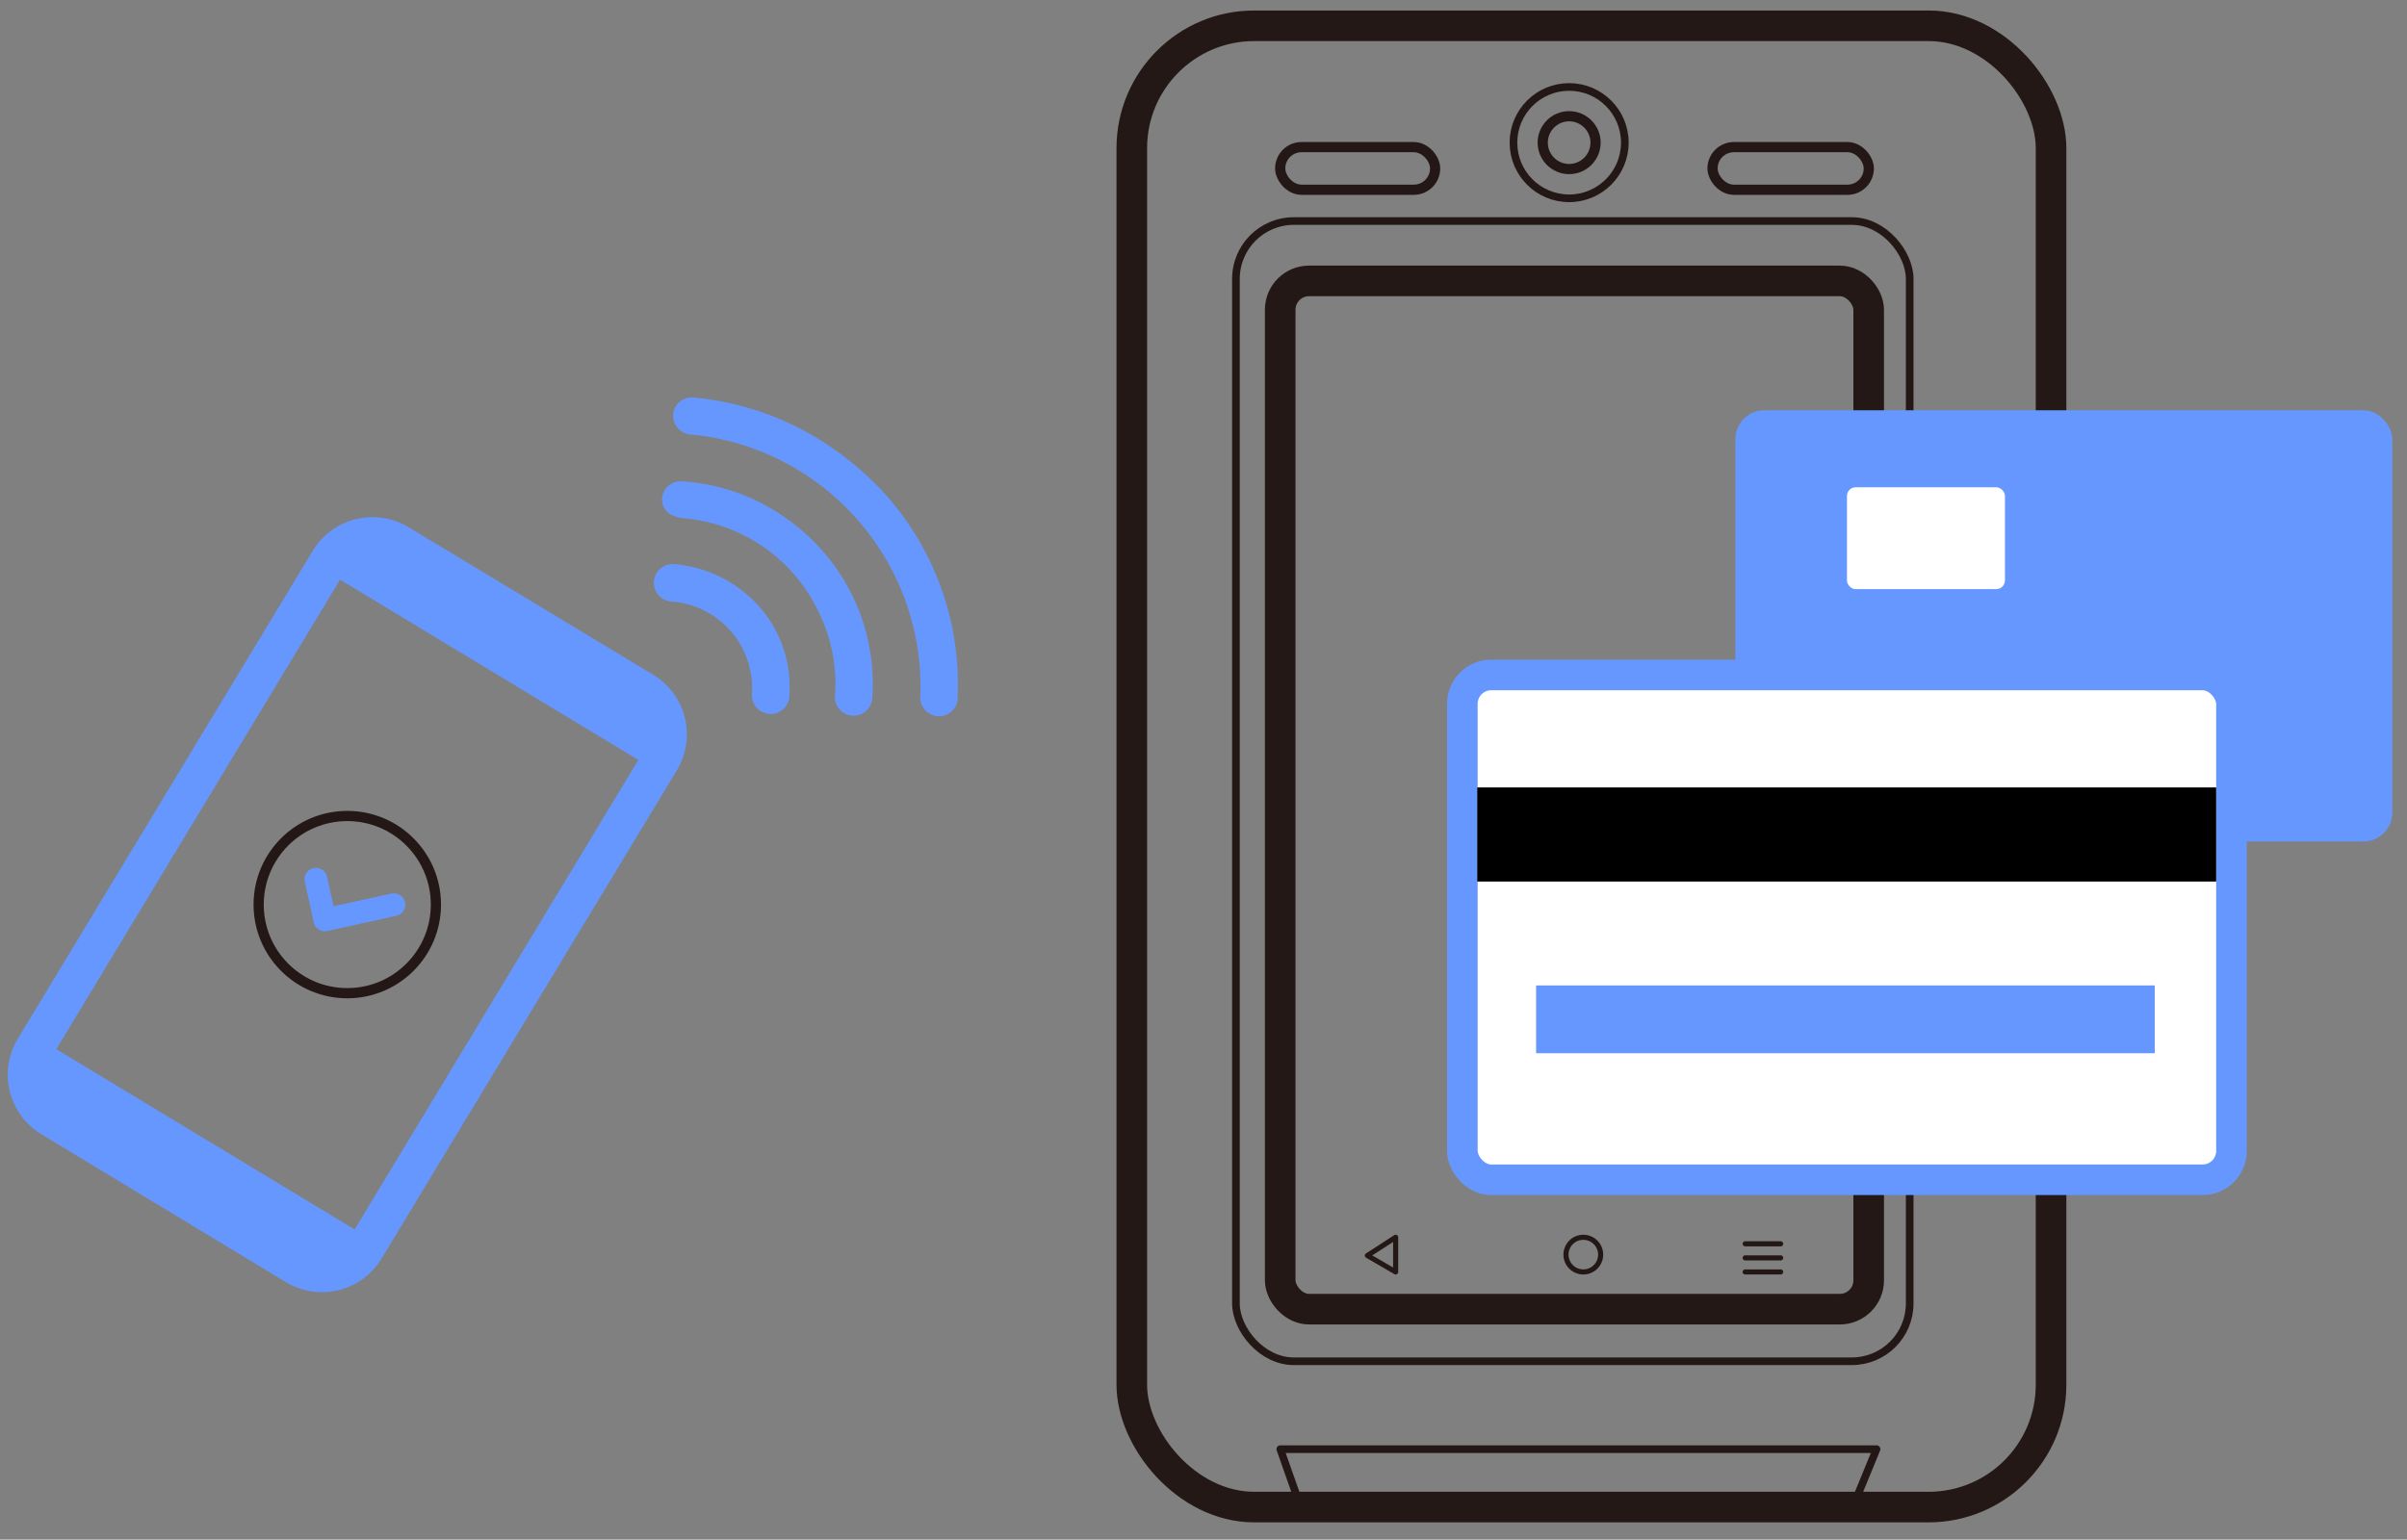 <svg xmlns="http://www.w3.org/2000/svg" id="&#x56FE;&#x5C42;_1" data-name="&#x56FE;&#x5C42; 1" viewBox="0 0 236 151"><rect x="0" y="0" width="236" height="151" fill="#808080" stroke="none"/><defs><style>.cls-1{fill:#6697ff;}.cls-10,.cls-2,.cls-3,.cls-4,.cls-5,.cls-8,.cls-9{fill:none;stroke:#231815;}.cls-10,.cls-2,.cls-3,.cls-4,.cls-7,.cls-8{stroke-miterlimit:10;}.cls-2,.cls-7{stroke-width:3px;}.cls-4,.cls-5{stroke-width:0.75px;}.cls-5,.cls-9{stroke-linejoin:round;}.cls-6,.cls-7{fill:#fff;}.cls-7{stroke:#6697ff;}.cls-10,.cls-8,.cls-9{stroke-width:0.5px;}.cls-10{stroke-linecap:round;}</style></defs><path class="cls-1" d="M39.71,88.49a1.12,1.12,0,0,1-.85,1.33l-6.77,1.49a1.13,1.13,0,0,1-1.32-.81h0l-.86-3.92a1.12,1.12,0,1,1,2.18-.47l.61,2.77,5.68-1.24A1.12,1.12,0,0,1,39.71,88.49Z"></path><rect class="cls-2" x="110.97" y="2.53" width="90.13" height="145.28" rx="12"></rect><rect class="cls-2" x="125.52" y="27.55" width="57.7" height="100.85" rx="2.83"></rect><circle class="cls-3" cx="153.85" cy="13.99" r="2.59"></circle><rect class="cls-3" x="125.52" y="14.43" width="15.19" height="4.18" rx="2.09"></rect><rect class="cls-3" x="167.91" y="14.43" width="15.32" height="4.18" rx="2.09"></rect><rect class="cls-4" x="121.18" y="21.68" width="66.06" height="111.83" rx="5.67"></rect><circle class="cls-4" cx="153.85" cy="13.99" r="5.46"></circle><polygon class="cls-5" points="127.53 147.81 125.53 142.13 183.99 142.13 181.66 147.81 127.53 147.81"></polygon><rect class="cls-1" x="170.15" y="40.24" width="64.41" height="42.29" rx="2.83"></rect><rect class="cls-6" x="181.09" y="47.79" width="15.49" height="9.99" rx="0.85"></rect><rect class="cls-7" x="143.38" y="66.2" width="75.41" height="49.51" rx="2.83"></rect><rect x="144.84" y="77.23" width="72.45" height="9.23"></rect><rect class="cls-1" x="150.61" y="96.65" width="60.66" height="6.65"></rect><path class="cls-1" d="M64.06,66.19,40,51.67A6.84,6.84,0,0,0,30.68,54L1.74,101.89a6.82,6.82,0,0,0,2.31,9.35l24,14.52a6.83,6.83,0,0,0,9.35-2.31L66.37,75.54A6.83,6.83,0,0,0,64.06,66.19ZM34.77,120.58,5.52,102.9,33.34,56.85,62.59,74.53Z"></path><path class="cls-1" d="M87,48.7a28,28,0,0,1,6.9,19.57,1.84,1.84,0,1,1-3.67,0,24.84,24.84,0,0,0-.39-5.44A24.9,24.9,0,0,0,67.91,42.63,1.87,1.87,0,0,1,66,40.69,1.83,1.83,0,0,1,68.11,39a28.39,28.39,0,0,1,11.65,3.76A30.29,30.29,0,0,1,87,48.7Z"></path><path class="cls-1" d="M80.93,54.36a19.7,19.7,0,0,1,4.6,14,1.83,1.83,0,0,1-1.88,1.83,1.81,1.81,0,0,1-1.78-2,15.87,15.87,0,0,0-1.59-8.14,16.13,16.13,0,0,0-13.16-9.21,3.55,3.55,0,0,1-1.45-.43,1.72,1.72,0,0,1-.62-2.1A1.84,1.84,0,0,1,67,47.22a20,20,0,0,1,5.82,1.3A20.54,20.54,0,0,1,80.93,54.36Z"></path><path class="cls-1" d="M74.74,59.84a11.94,11.94,0,0,1,2.66,8.3A1.84,1.84,0,1,1,73.73,68a8.52,8.52,0,0,0-7.86-9,1.84,1.84,0,1,1,.34-3.66A12.53,12.53,0,0,1,74.74,59.84Z"></path><circle class="cls-3" cx="34.05" cy="88.72" r="8.69"></circle><circle class="cls-8" cx="155.24" cy="123.05" r="1.7"></circle><polygon class="cls-9" points="134.07 123.14 136.84 121.35 136.84 124.75 134.07 123.14"></polygon><line class="cls-10" x1="171.11" y1="121.99" x2="174.59" y2="121.99"></line><line class="cls-10" x1="171.11" y1="123.37" x2="174.59" y2="123.37"></line><line class="cls-10" x1="171.11" y1="124.75" x2="174.59" y2="124.75"></line></svg>